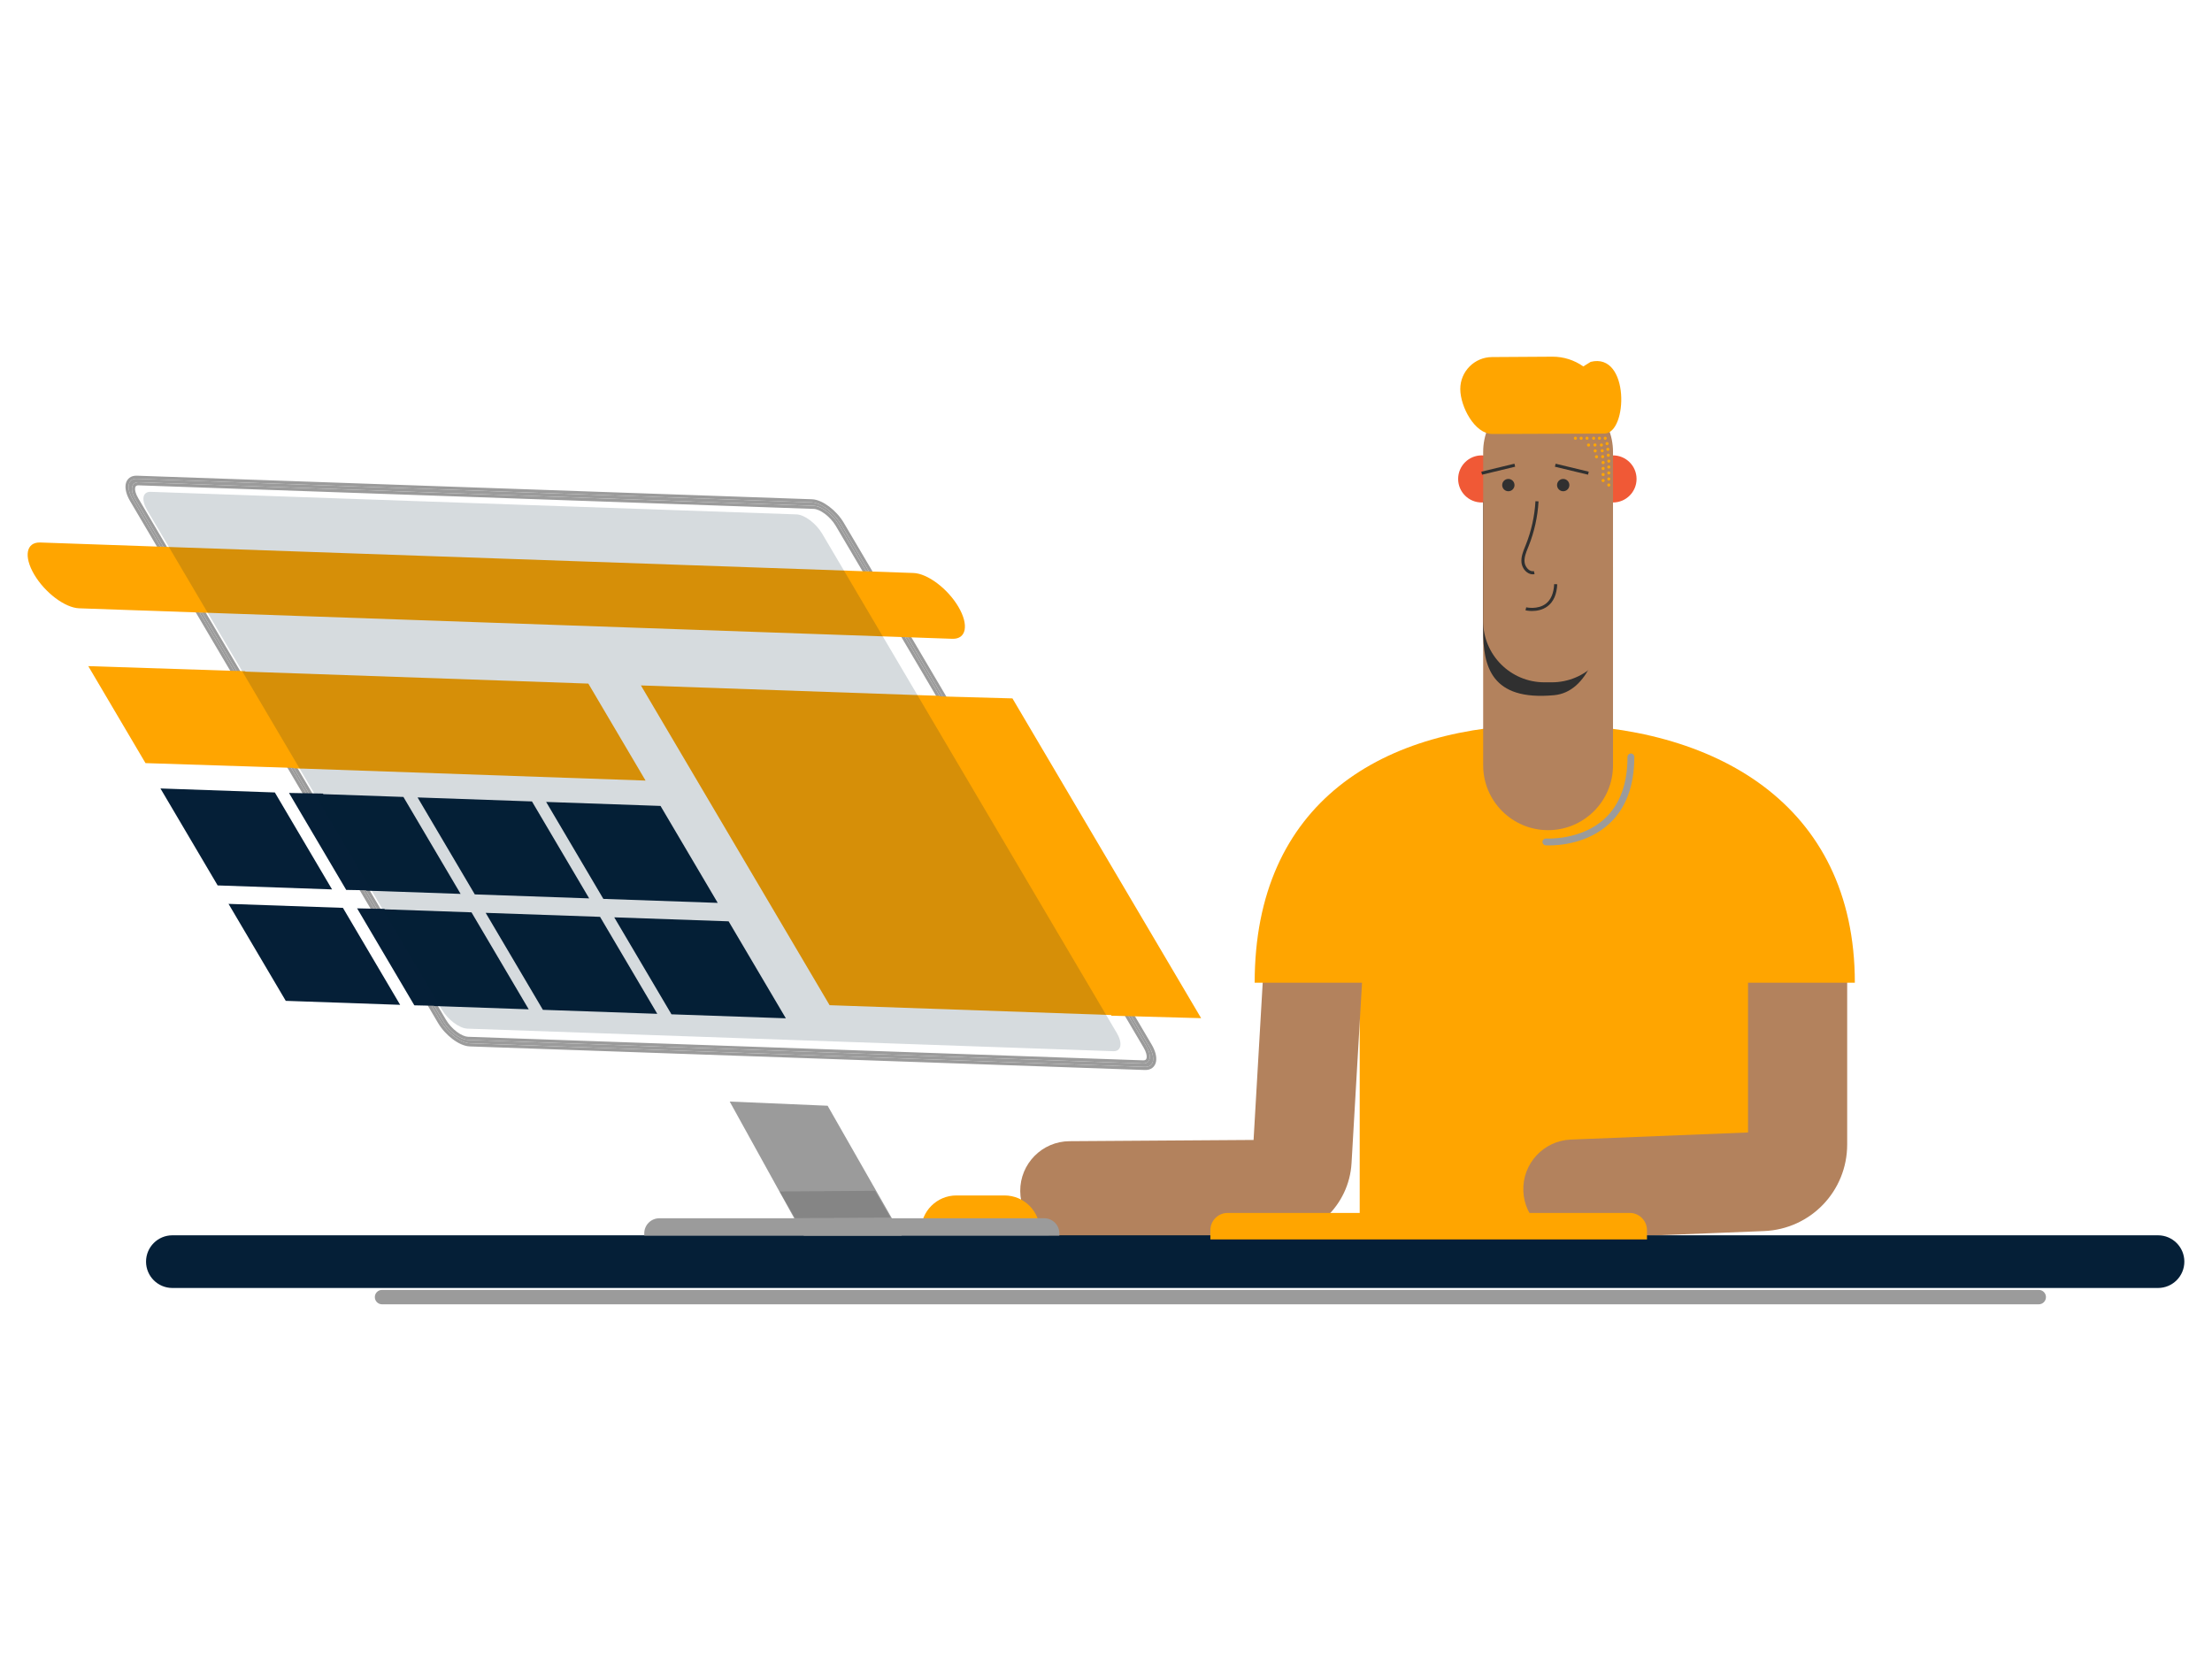 <svg width="1200" height="900" viewBox="0 0 800 600" fill="none" xmlns="http://www.w3.org/2000/svg" data-reactroot="">
<path d="M640.164 339.519H491.754V443.459H640.164V339.519Z" fill="#ffa500"></path>
<path d="M386.909 448.589C377.063 448.589 369.049 440.642 368.981 430.78C368.914 420.879 376.887 412.797 386.789 412.729L453.371 412.277L457.984 332.841C458.556 322.955 467.011 315.394 476.923 315.981C486.808 316.555 494.357 325.034 493.782 334.92L488.803 420.674C487.917 435.944 475.242 447.988 459.946 448.093L387.032 448.589C386.992 448.589 386.949 448.589 386.909 448.589Z" fill="#B3825D"></path>
<path d="M568.838 447.984C559.267 447.984 551.322 440.422 550.936 430.771C550.539 420.877 558.239 412.535 568.134 412.139L632.198 409.573V333.881C632.198 323.978 640.225 315.951 650.128 315.951C660.031 315.951 668.058 323.978 668.058 333.881V413.907C668.058 430.797 654.838 444.557 637.961 445.232L569.568 447.97C569.324 447.98 569.081 447.984 568.838 447.984Z" fill="#B3825D"></path>
<path d="M780.474 465.814H62.343C57.082 465.814 52.817 461.55 52.817 456.289C52.817 451.028 57.082 446.764 62.343 446.764H780.474C785.735 446.764 790 451.028 790 456.289C790 461.55 785.735 465.814 780.474 465.814Z" fill="#051f37"></path>
<path d="M453.771 355.405C453.771 290.398 499.772 262.028 559.711 262.028C619.649 262.028 670.827 290.398 670.827 355.405" fill="#ffa500"></path>
<path d="M535.874 181.727C540.577 181.727 544.389 177.914 544.389 173.212C544.389 168.509 540.577 164.696 535.874 164.696C531.171 164.696 527.358 168.509 527.358 173.212C527.358 177.914 531.171 181.727 535.874 181.727Z" fill="#F05936"></path>
<path d="M583.369 181.727C588.072 181.727 591.884 177.914 591.884 173.212C591.884 168.509 588.072 164.696 583.369 164.696C578.666 164.696 574.854 168.509 574.854 173.212C574.854 177.914 578.666 181.727 583.369 181.727Z" fill="#F05936"></path>
<path d="M583.366 205.215V276.761C583.366 289.728 572.855 300.239 559.888 300.239C546.921 300.239 536.407 289.728 536.407 276.761V205.215C536.407 200.361 537.878 195.854 540.401 192.113C544.618 185.852 551.772 181.734 559.888 181.734C566.373 181.734 572.242 184.362 576.489 188.612C580.738 192.861 583.366 198.73 583.366 205.215Z" fill="#B3825D"></path>
<path d="M583.365 194.613L579.505 220.408C579.505 233.217 574.463 250.273 562.068 251.426C539.195 253.553 536.407 240.915 536.407 227.948V181.512C541.016 175.25 548.835 171.133 557.705 171.133C564.792 171.133 571.207 173.761 575.849 178.01C580.493 182.26 583.365 188.129 583.365 194.613Z" fill="#303030"></path>
<path d="M561.213 246.767H558.56C546.326 246.767 536.407 236.849 536.407 224.614V163.424C536.407 151.189 546.326 141.271 558.56 141.271H561.213C573.447 141.271 583.366 151.189 583.366 163.424V224.614C583.366 236.849 573.447 246.767 561.213 246.767Z" fill="#B3825D"></path>
<path d="M539.749 156.956L580.228 156.807C588.768 156.772 589.479 127.342 575.293 130.869L572.621 132.527C569.359 130.217 565.456 128.984 561.459 129L539.635 129.136C533.256 129.162 528.106 134.354 528.132 140.734V140.734C528.158 147.113 533.37 156.982 539.749 156.956Z" fill="#ffa500"></path>
<path d="M545.512 177.667C546.742 177.667 547.739 176.669 547.739 175.439C547.739 174.209 546.742 173.212 545.512 173.212C544.281 173.212 543.284 174.209 543.284 175.439C543.284 176.669 544.281 177.667 545.512 177.667Z" fill="#303030"></path>
<path d="M565.355 177.667C566.585 177.667 567.583 176.669 567.583 175.439C567.583 174.209 566.585 173.212 565.355 173.212C564.125 173.212 563.128 174.209 563.128 175.439C563.128 176.669 564.125 177.667 565.355 177.667Z" fill="#303030"></path>
<path d="M554.383 207.716C553.645 207.716 552.904 207.46 552.246 206.969C551.153 206.151 550.393 204.785 550.263 203.403C550.072 201.381 550.839 199.491 551.581 197.663L551.789 197.15C553.822 192.072 555.009 186.73 555.318 181.268L556.436 181.331C556.121 186.913 554.908 192.376 552.828 197.566L552.619 198.085C551.928 199.787 551.213 201.547 551.379 203.298C551.479 204.359 552.083 205.447 552.917 206.071C553.328 206.379 553.984 206.709 554.776 206.558L554.991 207.657C554.791 207.696 554.587 207.716 554.383 207.716Z" fill="#303030"></path>
<path d="M554.082 220.973C552.752 220.973 551.799 220.755 551.715 220.734L551.972 219.644C552.011 219.653 556.1 220.577 559.032 218.367C560.9 216.958 561.926 214.563 562.085 211.253L563.203 211.305C563.029 214.969 561.85 217.648 559.699 219.268C557.86 220.651 555.694 220.973 554.082 220.973Z" fill="#303030"></path>
<path d="M560.309 305.758C559.562 305.758 559.101 305.73 559.006 305.723C558.327 305.676 557.816 305.088 557.863 304.41C557.909 303.731 558.474 303.215 559.175 303.265C559.298 303.269 571.857 304.023 580.442 295.999C585.861 290.934 588.609 283.446 588.609 273.745C588.609 273.064 589.16 272.514 589.84 272.514C590.521 272.514 591.072 273.064 591.072 273.745C591.072 284.166 588.056 292.265 582.106 297.815C574.326 305.074 563.944 305.758 560.309 305.758Z" fill="#9b9b9b"></path>
<path d="M376.092 445.152H333.087C333.087 438.083 338.817 432.353 345.886 432.353H363.292C370.361 432.353 376.092 438.083 376.092 445.152Z" fill="#ffa500"></path>
<path d="M737.346 471.72H138.166C136.728 471.72 135.562 470.553 135.562 469.115C135.562 467.677 136.728 466.511 138.166 466.511H737.346C738.784 466.511 739.95 467.677 739.95 469.115C739.95 470.553 738.784 471.72 737.346 471.72Z" fill="#9b9b9b"></path>
<path d="M547.717 167.703L535.742 170.589L536.005 171.679L547.979 168.793L547.717 167.703Z" fill="#303030"></path>
<path d="M562.619 167.707L562.356 168.797L574.332 171.678L574.594 170.588L562.619 167.707Z" fill="#303030"></path>
<path d="M574.518 161.515C574.829 161.515 575.081 161.263 575.081 160.953C575.081 160.642 574.829 160.391 574.518 160.391C574.208 160.391 573.956 160.642 573.956 160.953C573.956 161.263 574.208 161.515 574.518 161.515Z" fill="#ffa500"></path>
<path d="M573.955 159.065C574.265 159.065 574.517 158.813 574.517 158.503C574.517 158.192 574.265 157.94 573.955 157.94C573.644 157.94 573.393 158.192 573.393 158.503C573.393 158.813 573.644 159.065 573.955 159.065Z" fill="#ffa500"></path>
<path d="M569.768 159.066C570.079 159.066 570.331 158.814 570.331 158.504C570.331 158.193 570.079 157.941 569.768 157.941C569.458 157.941 569.206 158.193 569.206 158.504C569.206 158.814 569.458 159.066 569.768 159.066Z" fill="#ffa500"></path>
<path d="M571.844 159.065C572.155 159.065 572.407 158.813 572.407 158.503C572.407 158.192 572.155 157.94 571.844 157.94C571.534 157.94 571.282 158.192 571.282 158.503C571.282 158.813 571.534 159.065 571.844 159.065Z" fill="#ffa500"></path>
<path d="M580.55 159.065C580.861 159.065 581.113 158.813 581.113 158.503C581.113 158.192 580.861 157.94 580.55 157.94C580.24 157.94 579.988 158.192 579.988 158.503C579.988 158.813 580.24 159.065 580.55 159.065Z" fill="#ffa500"></path>
<path d="M576.366 159.065C576.676 159.065 576.928 158.813 576.928 158.503C576.928 158.192 576.676 157.94 576.366 157.94C576.055 157.94 575.804 158.192 575.804 158.503C575.804 158.813 576.055 159.065 576.366 159.065Z" fill="#ffa500"></path>
<path d="M578.44 159.065C578.751 159.065 579.002 158.813 579.002 158.503C579.002 158.192 578.751 157.94 578.44 157.94C578.13 157.94 577.878 158.192 577.878 158.503C577.878 158.813 578.13 159.065 578.44 159.065Z" fill="#ffa500"></path>
<path d="M581.214 160.995C581.524 160.995 581.776 160.744 581.776 160.433C581.776 160.123 581.524 159.871 581.214 159.871C580.903 159.871 580.651 160.123 580.651 160.433C580.651 160.744 580.903 160.995 581.214 160.995Z" fill="#ffa500"></path>
<path d="M576.84 161.494C577.15 161.494 577.402 161.242 577.402 160.931C577.402 160.621 577.15 160.369 576.84 160.369C576.529 160.369 576.277 160.621 576.277 160.931C576.277 161.242 576.529 161.494 576.84 161.494Z" fill="#ffa500"></path>
<path d="M579.166 161.515C579.476 161.515 579.728 161.263 579.728 160.953C579.728 160.642 579.476 160.391 579.166 160.391C578.855 160.391 578.604 160.642 578.604 160.953C578.604 161.263 578.855 161.515 579.166 161.515Z" fill="#ffa500"></path>
<path d="M581.507 163.063C581.817 163.063 582.069 162.811 582.069 162.501C582.069 162.19 581.817 161.938 581.507 161.938C581.196 161.938 580.944 162.19 580.944 162.501C580.944 162.811 581.196 163.063 581.507 163.063Z" fill="#ffa500"></path>
<path d="M576.925 163.626C577.236 163.626 577.488 163.375 577.488 163.064C577.488 162.754 577.236 162.502 576.925 162.502C576.615 162.502 576.363 162.754 576.363 163.064C576.363 163.375 576.615 163.626 576.925 163.626Z" fill="#ffa500"></path>
<path d="M579.457 163.583C579.767 163.583 580.019 163.332 580.019 163.021C580.019 162.711 579.767 162.459 579.457 162.459C579.146 162.459 578.895 162.711 578.895 163.021C578.895 163.332 579.146 163.583 579.457 163.583Z" fill="#ffa500"></path>
<path d="M581.675 165.197C581.985 165.197 582.237 164.945 582.237 164.634C582.237 164.324 581.985 164.072 581.675 164.072C581.364 164.072 581.112 164.324 581.112 164.634C581.112 164.945 581.364 165.197 581.675 165.197Z" fill="#ffa500"></path>
<path d="M579.626 165.714C579.936 165.714 580.188 165.463 580.188 165.152C580.188 164.842 579.936 164.59 579.626 164.59C579.315 164.59 579.063 164.842 579.063 165.152C579.063 165.463 579.315 165.714 579.626 165.714Z" fill="#ffa500"></path>
<path d="M581.844 167.328C582.154 167.328 582.406 167.077 582.406 166.766C582.406 166.456 582.154 166.204 581.844 166.204C581.533 166.204 581.281 166.456 581.281 166.766C581.281 167.077 581.533 167.328 581.844 167.328Z" fill="#ffa500"></path>
<path d="M579.792 167.847C580.102 167.847 580.354 167.595 580.354 167.285C580.354 166.974 580.102 166.723 579.792 166.723C579.481 166.723 579.229 166.974 579.229 167.285C579.229 167.595 579.481 167.847 579.792 167.847Z" fill="#ffa500"></path>
<path d="M581.844 169.468C582.154 169.468 582.406 169.216 582.406 168.906C582.406 168.595 582.154 168.344 581.844 168.344C581.533 168.344 581.281 168.595 581.281 168.906C581.281 169.216 581.533 169.468 581.844 169.468Z" fill="#ffa500"></path>
<path d="M579.792 169.989C580.102 169.989 580.354 169.737 580.354 169.426C580.354 169.116 580.102 168.864 579.792 168.864C579.481 168.864 579.229 169.116 579.229 169.426C579.229 169.737 579.481 169.989 579.792 169.989Z" fill="#ffa500"></path>
<path d="M581.844 171.61C582.154 171.61 582.406 171.358 582.406 171.048C582.406 170.737 582.154 170.485 581.844 170.485C581.533 170.485 581.281 170.737 581.281 171.048C581.281 171.358 581.533 171.61 581.844 171.61Z" fill="#ffa500"></path>
<path d="M579.792 172.172C580.102 172.172 580.354 171.921 580.354 171.61C580.354 171.3 580.102 171.048 579.792 171.048C579.481 171.048 579.229 171.3 579.229 171.61C579.229 171.921 579.481 172.172 579.792 172.172Z" fill="#ffa500"></path>
<path d="M581.844 173.792C582.154 173.792 582.406 173.541 582.406 173.23C582.406 172.92 582.154 172.668 581.844 172.668C581.533 172.668 581.281 172.92 581.281 173.23C581.281 173.541 581.533 173.792 581.844 173.792Z" fill="#ffa500"></path>
<path d="M579.792 174.356C580.102 174.356 580.354 174.104 580.354 173.794C580.354 173.483 580.102 173.231 579.792 173.231C579.481 173.231 579.229 173.483 579.229 173.794C579.229 174.104 579.481 174.356 579.792 174.356Z" fill="#ffa500"></path>
<path d="M50.211 174.403L294.354 182.928C297.135 183.025 301.113 186.019 303.23 189.606L313.275 206.631L314.244 206.665L304.198 189.64C301.679 185.372 296.936 181.803 293.622 181.687L49.478 173.161C46.171 173.046 45.528 176.427 48.047 180.695L58.092 197.72L59.054 197.753L49.008 180.729C46.892 177.141 47.437 174.306 50.211 174.403Z" fill="#9b9b9b"></path>
<path fill-rule="evenodd" clip-rule="evenodd" d="M294.637 181.819C294.287 181.743 293.948 181.699 293.622 181.687L49.478 173.162C47.205 173.082 46.191 174.654 46.596 177.03C46.78 178.112 47.259 179.36 48.046 180.695L58.092 197.72L59.053 197.754L49.008 180.729C48.919 180.577 48.834 180.427 48.754 180.278C48.754 180.278 48.754 180.278 48.754 180.278C48.075 179.015 47.736 177.861 47.718 176.916C47.687 175.339 48.549 174.345 50.211 174.403L294.354 182.929C294.394 182.93 294.434 182.932 294.474 182.935C297.247 183.111 301.143 186.07 303.23 189.607L313.275 206.631L314.244 206.665L304.198 189.641C304.11 189.491 304.019 189.343 303.926 189.196C301.612 185.542 297.722 182.485 294.637 181.819ZM50.171 175.527L294.315 184.053C295.372 184.09 296.838 184.709 298.365 185.858C299.863 186.985 301.284 188.522 302.261 190.178L312.62 207.734L316.255 207.861L305.167 189.069C303.826 186.798 301.907 184.73 299.884 183.208C297.889 181.708 295.651 180.633 293.661 180.563L49.517 172.038C48.5 172.002 47.567 172.233 46.827 172.793C46.08 173.357 45.645 174.169 45.473 175.075C45.14 176.827 45.758 179.03 47.078 181.267C47.078 181.267 47.078 181.267 47.078 181.267L57.437 198.823L61.065 198.949L49.977 180.158C49.977 180.158 49.977 180.158 49.977 180.158C48.979 178.467 48.736 177.152 48.88 176.395C48.947 176.046 49.085 175.855 49.233 175.744C49.387 175.627 49.669 175.51 50.171 175.527C50.171 175.527 50.171 175.527 50.171 175.527Z" fill="#9b9b9b"></path>
<path d="M415.526 378.319L409.053 367.349L340.815 251.701L328.284 230.465L327.316 230.431L339.847 251.667L408.085 367.315L414.558 378.286C416.67 381.865 416.136 384.709 413.356 384.612L169.212 376.086C166.438 375.99 162.448 372.988 160.336 369.408L157.053 363.843L136.357 328.769L132.421 322.099L111.731 287.033L106.321 277.864L85.625 242.789L73.095 221.553L72.133 221.52L84.663 242.756L105.359 277.83L110.769 286.999L131.459 322.065L135.395 328.735L156.091 363.809L159.375 369.375C161.893 373.643 166.637 377.212 169.944 377.327L414.088 385.854C417.402 385.969 418.045 382.587 415.526 378.319Z" fill="#9b9b9b"></path>
<path fill-rule="evenodd" clip-rule="evenodd" d="M328.942 229.362L341.785 251.129L416.496 377.748C417.817 379.985 418.435 382.188 418.101 383.941C417.928 384.847 417.492 385.659 416.744 386.223C416.004 386.782 415.07 387.013 414.051 386.978L169.907 378.451C167.92 378.382 165.683 377.307 163.689 375.807C161.667 374.285 159.748 372.218 158.408 369.946L134.429 329.307L83.697 243.328L70.123 220.323L73.752 220.451L107.291 277.292L133.392 321.527L158.023 363.271L161.307 368.837C162.282 370.489 163.704 372.026 165.204 373.155C166.733 374.305 168.2 374.926 169.253 374.962L413.397 383.488C413.901 383.506 414.183 383.388 414.337 383.271C414.484 383.16 414.622 382.968 414.688 382.619C414.832 381.86 414.586 380.544 413.591 378.858L325.307 229.235L328.942 229.362ZM414.56 378.286C414.65 378.439 414.735 378.59 414.816 378.74C415.484 379.983 415.822 381.122 415.849 382.06C415.895 383.658 415.035 384.671 413.358 384.612L169.214 376.086C169.176 376.085 169.137 376.083 169.098 376.081C166.33 375.907 162.421 372.938 160.338 369.408L73.097 221.553L72.135 221.52L159.377 369.375C159.464 369.523 159.554 369.67 159.647 369.816C161.961 373.473 165.854 376.532 168.936 377.197C169.284 377.272 169.622 377.316 169.946 377.327L414.09 385.854C416.382 385.933 417.397 384.34 416.97 381.937C416.78 380.867 416.304 379.635 415.528 378.319L328.286 230.465L327.318 230.431L414.56 378.286Z" fill="#9b9b9b"></path>
<path d="M581.844 175.976C582.154 175.976 582.406 175.724 582.406 175.414C582.406 175.103 582.154 174.852 581.844 174.852C581.533 174.852 581.281 175.103 581.281 175.414C581.281 175.724 581.533 175.976 581.844 175.976Z" fill="#ffa500"></path>
<path d="M577.401 165.758C577.712 165.758 577.963 165.506 577.963 165.196C577.963 164.885 577.712 164.634 577.401 164.634C577.091 164.634 576.839 164.885 576.839 165.196C576.839 165.506 577.091 165.758 577.401 165.758Z" fill="#ffa500"></path>
<path d="M326.132 446.888H290.72L263.909 398.393L299.321 399.905L326.132 446.888Z" fill="#9b9b9b"></path>
<path opacity="0.2" d="M322.085 440.351L287.57 440.605L281.936 430.914L316.451 430.66L322.085 440.351Z" fill="#303030"></path>
<path d="M383.127 446.886H233.004V446.057C233.004 443.045 235.446 440.604 238.458 440.604H377.674C380.686 440.604 383.127 443.045 383.127 446.057V446.886Z" fill="#9b9b9b"></path>
<path d="M14.571 196.201L58.09 197.72L59.052 197.754L64.091 197.93L308.235 206.456L313.274 206.632L314.242 206.665L330.37 207.229C335.458 207.406 342.733 212.876 346.613 219.45C350.487 226.016 349.501 231.205 344.412 231.028L328.284 230.465L327.316 230.431L322.277 230.255L78.133 221.729L73.095 221.553L72.133 221.52L28.613 220C23.519 219.822 16.245 214.345 12.371 207.778C8.491 201.204 9.476 196.023 14.571 196.201Z" fill="#ffa500"></path>
<path d="M334.809 251.492L231.797 247.895L300.035 363.542L403.047 367.139L408.086 367.316L339.848 251.667L334.809 251.492Z" fill="#ffa500"></path>
<path d="M366.166 252.586L333.75 251.7L401.988 367.348L434.404 368.234L366.166 252.586Z" fill="#ffa500"></path>
<path d="M31.925 240.915L52.62 275.989L109.34 277.831L88.645 242.757L31.925 240.915Z" fill="#ffa500"></path>
<path d="M212.781 247.23L90.663 242.966L85.624 242.79L106.32 277.864L111.358 278.04L233.477 282.305L212.781 247.23Z" fill="#ffa500"></path>
<path d="M595.653 448.246H437.753V444.919C437.753 441.467 440.551 438.669 444.003 438.669H589.403C592.855 438.669 595.653 441.467 595.653 444.919V448.246Z" fill="#ffa500"></path>
<path d="M137.453 322.065L116.762 286.999L104.524 286.781L125.215 321.847L137.453 322.065Z" fill="#051f37"></path>
<path d="M137.461 322.274L166.59 323.291L145.899 288.225L116.77 287.208L111.731 287.032L132.422 322.098L137.461 322.274Z" fill="#051f37"></path>
<path d="M129.153 328.517L149.849 363.59L159.727 363.808L139.032 328.734L129.153 328.517Z" fill="#051f37"></path>
<path d="M259.577 326.54L238.887 291.474L197.521 290.029L218.211 325.095L259.577 326.54Z" fill="#051f37"></path>
<path d="M213.082 324.915L192.392 289.849L151.025 288.404L171.716 323.471L213.082 324.915Z" fill="#051f37"></path>
<path d="M99.4 286.602L58.027 285.157L78.718 320.224L120.09 321.668L99.4 286.602Z" fill="#051f37"></path>
<path d="M263.516 333.21L222.149 331.766L242.845 366.839L284.211 368.284L263.516 333.21Z" fill="#051f37"></path>
<path d="M175.65 330.143L196.345 365.217L237.712 366.661L217.016 331.587L175.65 330.143Z" fill="#051f37"></path>
<path d="M141.396 328.945L136.357 328.77L157.053 363.843L162.091 364.019L191.22 365.037L170.525 329.962L141.396 328.945Z" fill="#051f37"></path>
<path d="M82.653 326.894L103.349 361.968L144.721 363.412L124.026 328.339L82.653 326.894Z" fill="#051f37"></path>
<path opacity="0.161" d="M403.877 373.547L399.813 366.66L305.002 205.977L297.367 193.036C295.146 189.273 290.981 186.139 288.065 186.037L54.489 177.88C51.572 177.779 51.002 180.747 53.223 184.511L60.858 197.451L74.901 221.25H74.901L87.432 242.486L108.127 277.561L113.537 286.73L134.923 322.974L138.164 328.466L158.859 363.54L159.733 365.021C161.954 368.785 166.124 371.919 169.041 372.02L402.617 380.177C405.534 380.278 406.098 377.311 403.877 373.547Z" fill="#051f37"></path>
</svg>
